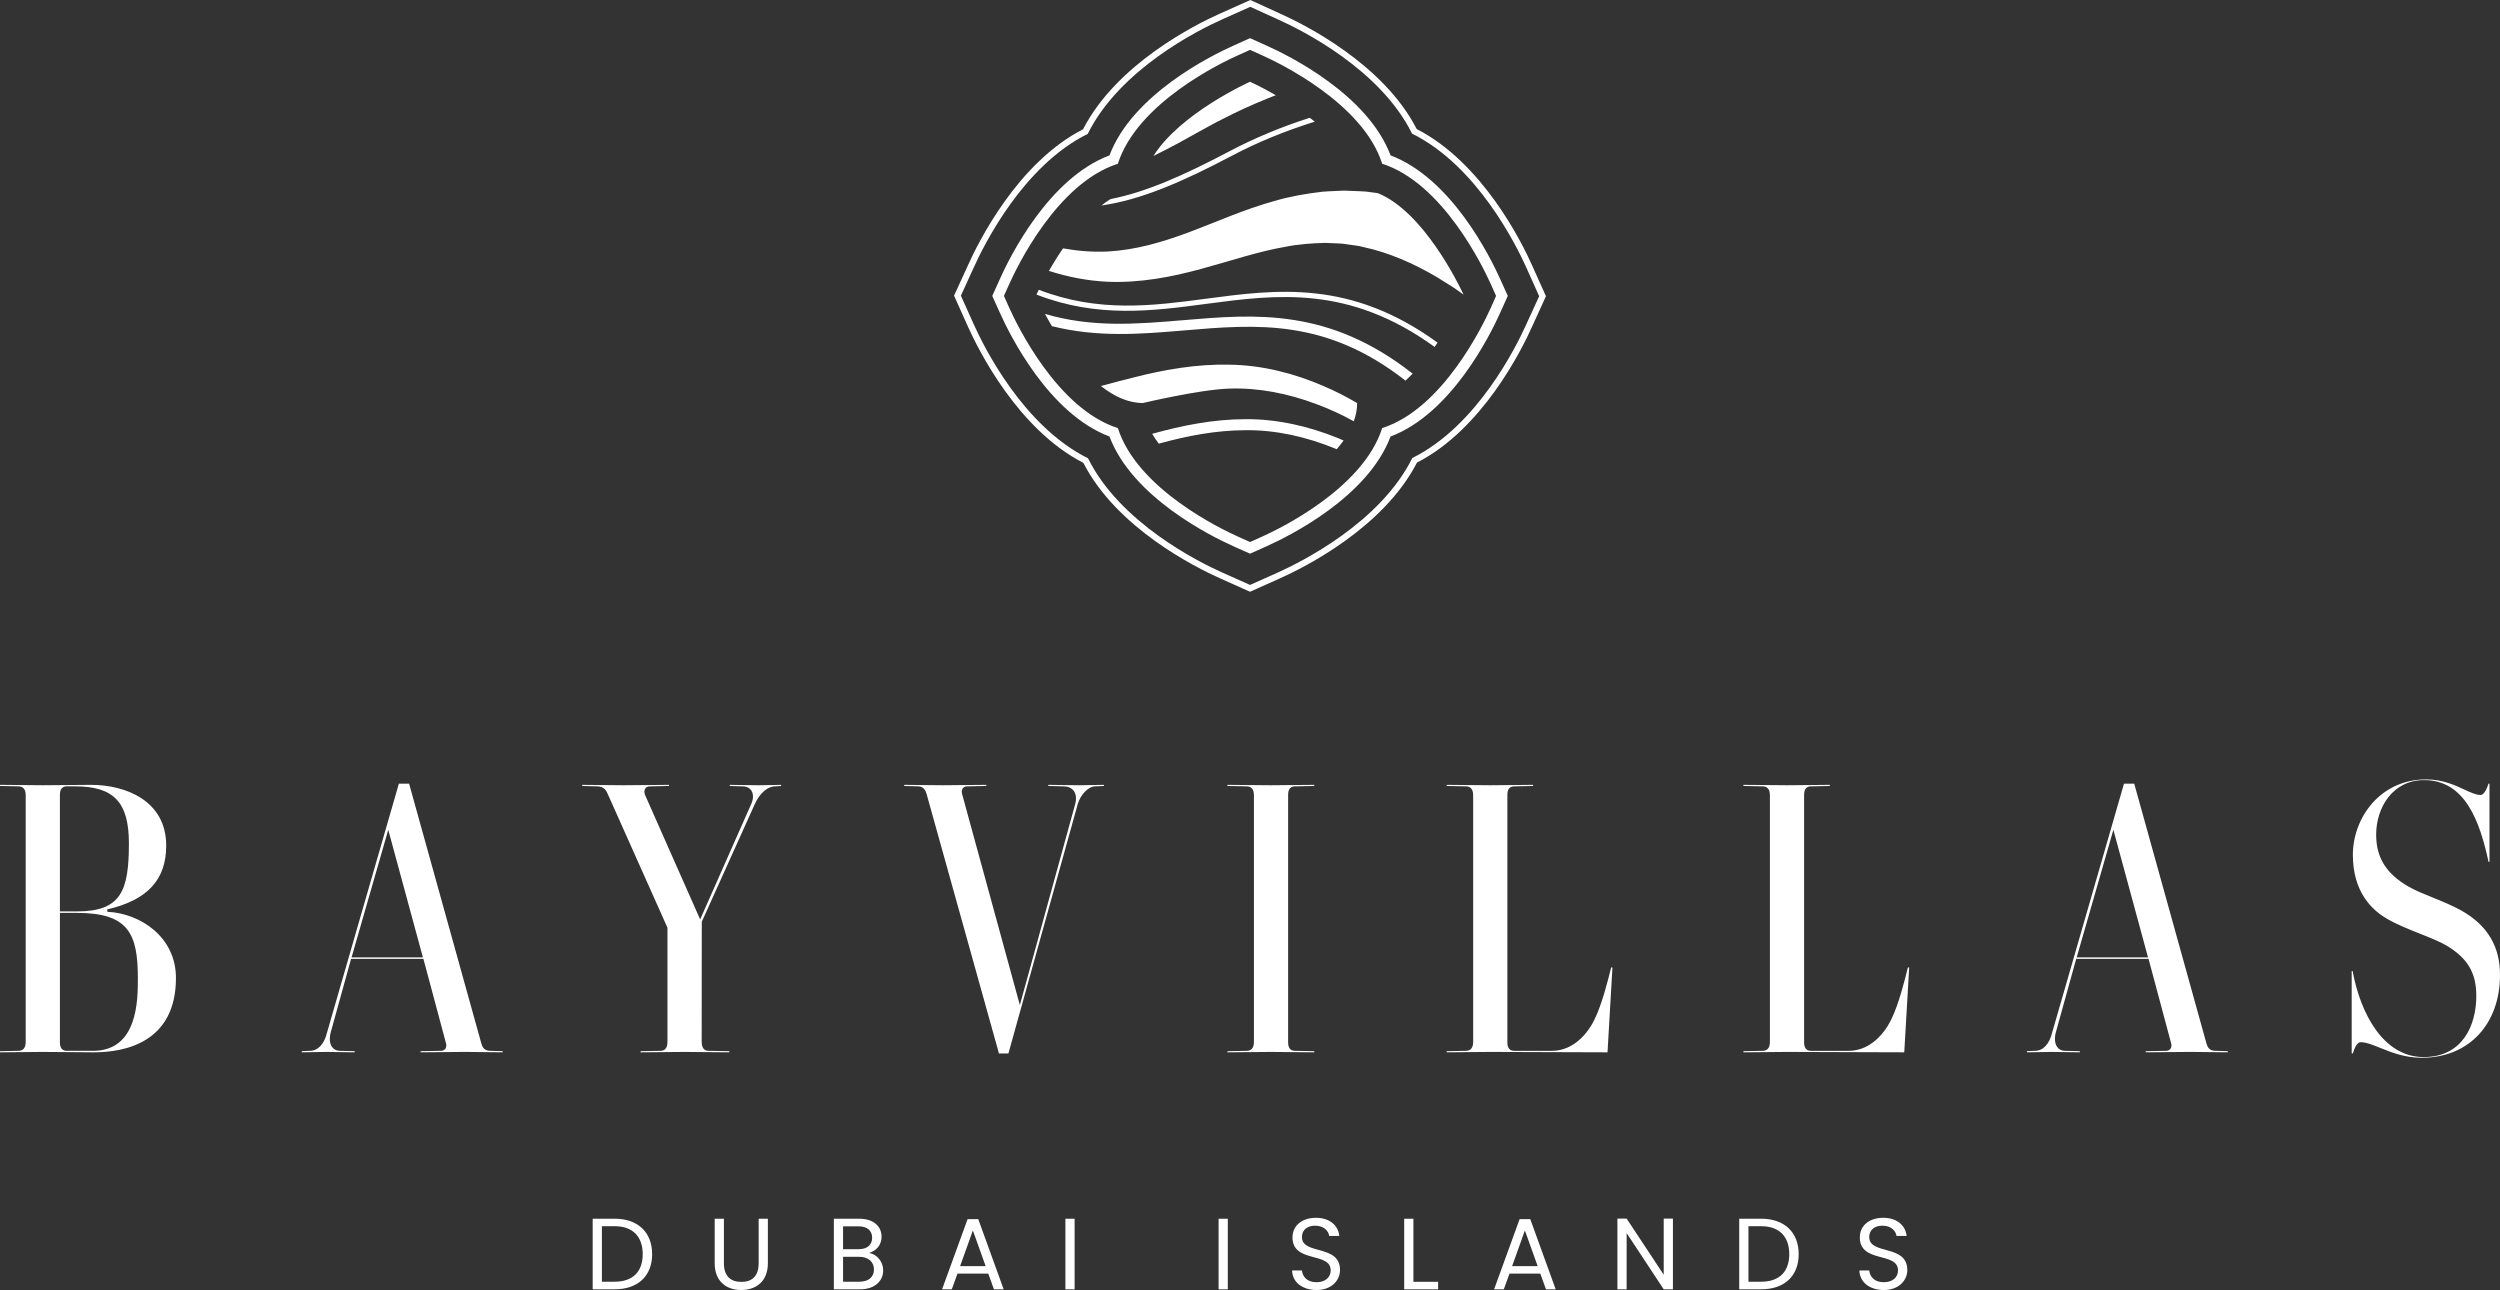 <svg xmlns="http://www.w3.org/2000/svg" id="Livello_1" viewBox="0 0 350.975 181.106"><rect x="0" y="0" width="350.975" height="181.106" fill="#333333" stroke="none"/><defs><style>.cls-1{fill:#fff;stroke-width:0px;}</style></defs><path class="cls-1" d="m350.975,136.86c0-4.02-1.778-6.976-5.434-9.037-1.268-.704-2.667-1.271-4.021-1.819-1.251-.507-2.431-.985-3.363-1.518-3.159-1.822-4.568-4.076-4.568-7.308,0-3.806,2.312-7.659,6.73-7.659,5.766,0,7.818,5.781,9.047,11.481h.132v-10.979h-.142c-.122.398-.535,1.586-1.11,1.586-.63,0-1.34-.329-2.239-.746-1.385-.642-3.108-1.441-5.415-1.441-6.431,0-10.273,5.39-10.273,10.601,0,5.163,2.629,7.735,4.836,8.985,1.367.796,3.015,1.452,4.609,2.086,1.432.57,2.785,1.108,3.758,1.687,2.932,1.781,4.127,3.819,4.127,7.033,0,4.152-1.94,8.588-7.386,8.588-5.723,0-8.9-6.214-9.981-12.081h-.128v11.579h.15l.033-.09c.208-.595.522-1.495,1.07-1.495.781,0,1.682.366,2.726.79,1.532.622,3.44,1.397,5.858,1.397,6.57,0,10.984-4.678,10.984-11.64m-59.428-2.456h10.013l-4.864-17.908-5.149,17.908Zm9.688,13.173l2.841-.051c.353,0,.54-.157.635-.289.155-.214.18-.528.069-.863l-3.147-11.761h-10.154l-2.823,10.184c-.267.902-.207,1.708.167,2.208.254.34.63.521,1.089.521l2.072.05v.158c-.67-.002-1.287-.014-1.904-.027-.671-.014-1.341-.028-2.081-.028-.603,0-1.205.014-1.808.028-.544.012-1.088.025-1.631.027v-.161l1.15-.048c1.121,0,2.021-.968,2.398-2.591l10.077-34.913h1.439l10.135,36.452c.142.52.402,1.053,1.256,1.053l1.745.05v.158c-.876-.001-1.728-.014-2.575-.027-.89-.014-1.773-.028-2.668-.028-1.067,0-2.149.014-3.229.028-1.022.013-2.044.026-3.053.027v-.157Zm-33.206-11.751h-.182l-.028.117c-.378,1.523-1.262,5.09-2.303,7.169-1.347,2.763-3.57,4.414-5.946,4.414h-5.304c-.988,0-.988-.885-.988-1.263v-34.606c0-.378,0-1.263.985-1.263l2.623-.052v-.157c-.935.001-1.926.014-2.918.027-1.053.014-2.106.028-3.091.028-1.04,0-2.093-.014-3.146-.028-.995-.013-1.989-.026-2.972-.027v.157l2.673.052c.693,0,1.044.425,1.044,1.263v34.606c0,.838-.351,1.263-1.04,1.263l-2.677.051v.157c.983-.001,1.977-.014,2.972-.027,1.053-.014,2.106-.028,3.146-.028.985,0,4.647.014,8.31.028,3.488.013,6.976.026,8.151.027l.691-11.908Zm-42.35,11.908c-1.175-.001-4.662-.014-8.15-.027-3.663-.014-7.326-.028-8.31-.028-1.04,0-2.093.014-3.147.028-.994.013-1.989.026-2.972.027v-.157l2.677-.051c.689,0,1.04-.425,1.04-1.263v-34.606c0-.838-.351-1.263-1.043-1.263l-2.674-.052v-.157c.983.001,1.978.014,2.972.027,1.054.014,2.107.028,3.147.028.984,0,2.037-.014,3.091-.028.992-.013,1.983-.026,2.917-.027v.157l-2.622.052c-.986,0-.986.885-.986,1.263v34.606c0,.378,0,1.263.989,1.263h5.304c2.374,0,4.597-1.65,5.946-4.414,1.035-2.071,1.92-5.63,2.297-7.15l.034-.136h.181l-.691,11.908Zm-53.359,0c.983-.001,1.964-.014,2.946-.027,1.039-.014,2.079-.028,3.118-.028.985,0,2.065.014,3.146.028,1.017.013,2.035.026,2.973.027v-.157l-2.674-.051c-.99,0-.99-.885-.99-1.263v-34.606c0-.378,0-1.263.987-1.263l2.677-.052v-.157c-.938.001-1.956.014-2.973.027-1.081.014-2.161.028-3.146.028-1.039,0-2.079-.014-3.118-.028-.982-.013-1.963-.026-2.946-.027v.157l2.675.052c.692,0,1.043.425,1.043,1.263v34.606c0,.838-.351,1.263-1.04,1.263l-2.678.051v.157Zm-32.076.164l-10.136-36.342c-.135-.498-.407-1.162-1.201-1.162l-1.963-.051v-.158c.841.002,1.705.014,2.575.027.944.014,1.896.028,2.833.028,1.032,0,2.066-.014,3.106-.028.996-.013,1.998-.026,3.011-.027v.157l-2.677.052c-.353,0-.541.157-.635.288-.155.215-.179.529-.068.864l8.088,29.56,7.762-28.202c.213-.76.139-1.431-.208-1.889-.309-.406-.803-.621-1.431-.621l-2.127-.051v-.158c.682.002,1.376.014,2.069.027.753.014,1.506.028,2.245.028.603,0,1.219-.014,1.835-.028.556-.012,1.112-.025,1.658-.027v.16l-1.258.049c-.882,0-2.005,1.129-2.397,2.416l-9.753,35.088h-1.328Zm-50.31-.164c.985-.001,1.991-.014,2.999-.027,1.067-.014,2.134-.028,3.173-.028.985,0,2.107.014,3.229.028,1.055.013,2.111.026,3.053.027v-.157l-2.892-.051c-.451,0-.989-.219-.989-1.263l.015-16.853,7.436-16.512c.719-1.568,1.797-2.504,2.877-2.504l.824-.046v-.163c-.528.002-.997.015-1.466.027-.521.014-1.041.028-1.644.028-.739,0-1.438-.014-2.136-.028-.643-.013-1.285-.025-1.96-.027v.159l1.799.05c.557,0,1,.22,1.246.619.318.515.278,1.254-.107,2.024l-7.097,16.039-7.76-17.53c-.112-.334-.087-.649.067-.863.095-.132.283-.289.637-.289l2.677-.052v-.157c-1.013.001-2.061.014-3.11.027-1.108.014-2.216.028-3.282.028-.896,0-1.914-.014-2.939-.028-.977-.013-1.959-.025-2.851-.027v.158l2.128.051c.915,0,1.265.583,1.465,1.084l8.38,18.767v16.018c0,1.044-.538,1.263-.985,1.263l-2.787.051v.157Zm-40.577-13.33h10.013l-4.863-17.908-5.15,17.908Zm9.688,13.173l2.841-.051c.353,0,.541-.158.636-.289.154-.214.179-.529.067-.863l-3.147-11.761h-10.153l-2.822,10.184c-.268.902-.208,1.708.166,2.208.254.34.63.521,1.089.521l2.073.05v.158c-.67-.002-1.288-.014-1.906-.027-.67-.014-1.341-.028-2.079-.028-.603,0-1.206.014-1.809.028-.544.012-1.088.025-1.631.027v-.161l1.15-.048c1.121,0,2.021-.968,2.399-2.591l10.077-34.913h1.438l10.136,36.452c.142.52.402,1.053,1.256,1.053l1.744.05v.158c-.875-.001-1.728-.014-2.575-.027-.889-.014-1.772-.028-2.668-.028-1.067,0-2.147.014-3.228.028-1.022.013-2.044.026-3.054.027v-.157ZM10.547,110.394c5.432,0,7.549,2.239,7.549,7.987,0,6.619-1.051,9.572-7.276,9.572h-2.41v-16.296c0-.378,0-1.263.989-1.263h1.148Zm-2.137,17.767h2.41c7.256,0,8.534,2.964,8.534,9.191,0,3.044,0,10.174-6.293,10.174h-3.662c-.989,0-.989-.885-.989-1.263v-18.102Zm4.777,19.574c4.3,0,11.514-1.356,11.514-10.438,0-5.736-4.958-9.067-9.624-9.29l-.03-.333c5.654-1.309,8.287-4.157,8.287-8.965,0-6.292-5.681-8.524-10.546-8.524-1.223,0-2.376.014-3.508.028-1.094.014-2.169.027-3.271.027-1.04,0-2.066-.014-3.091-.028-.969-.013-1.938-.026-2.918-.027v.157l2.564.052c.693,0,1.044.425,1.044,1.263v34.606c0,.838-.351,1.263-1.04,1.263l-2.568.051v.157c.98-.001,1.949-.014,2.918-.027,1.025-.014,2.05-.028,3.091-.028.001,0,7.178.056,7.178.056M214.309,45.461c-1.472,3.292-6.975,14.359-16.031,18.834-4.51,9.091-15.586,14.594-18.868,16.074l-3.918,1.75-3.919-1.75c-3.291-1.472-14.358-6.983-18.825-16.03-9.099-4.519-14.602-15.586-16.074-18.878l-1.776-3.953,1.776-3.883c1.472-3.283,6.975-14.359,16.03-18.825,4.511-9.099,15.578-14.603,18.869-16.074l3.953-1.768,3.884,1.768c3.282,1.471,14.358,6.975,18.825,16.03,9.108,4.51,14.602,15.586,16.074,18.869l1.776,3.962-1.776,3.874Zm.792-8.185c-1.48-3.326-7.01-14.445-16.213-19.164-4.685-9.16-15.804-14.689-19.121-16.178l-4.232-1.934-4.319,1.934c-3.326,1.489-14.445,7.018-19.164,16.213-9.161,4.684-14.69,15.803-16.17,19.121l-1.942,4.232,1.933,4.318c1.489,3.318,7.018,14.446,16.222,19.165,4.676,9.16,15.795,14.689,19.121,16.178l4.276,1.916,4.275-1.916c3.317-1.489,14.445-7.027,19.164-16.221,9.16-4.676,14.69-15.796,16.17-19.113l1.933-4.24-1.933-4.311Zm-37.938,38.069c2.351-1.054,14.158-6.705,16.883-15.247,8.525-2.716,14.185-14.523,15.247-16.883l.74-1.672-.74-1.663c-1.062-2.36-6.722-14.167-15.247-16.892-2.716-8.533-14.532-14.184-16.892-15.238l-1.662-.749-1.664.749c-2.36,1.054-14.167,6.696-16.892,15.238-8.55,2.734-14.193,14.532-15.246,16.892l-.749,1.663.749,1.672c1.062,2.36,6.722,14.167,15.246,16.883,2.717,8.551,14.532,14.193,16.892,15.247l1.664.749,1.671-.749Zm34.516-33.802l-1.028,2.281c-1.471,3.292-6.922,14.245-15.429,17.459-3.204,8.498-14.158,13.957-17.449,15.429l-2.281,1.018-2.282-1.018c-3.291-1.472-14.245-6.922-17.449-15.429-8.507-3.214-13.958-14.167-15.43-17.459l-1.027-2.281,1.027-2.281c1.463-3.292,6.914-14.237,15.43-17.45,3.204-8.498,14.158-13.958,17.449-15.429l2.282-1.027,2.281,1.027c3.291,1.471,14.245,6.922,17.449,15.429,8.507,3.213,13.958,14.158,15.429,17.45l1.028,2.281Zm-23.05,20.3c-.303.411-.626.822-.968,1.223-.127-.059-.244-.108-.372-.156-3.953-1.595-8.179-2.564-12.444-2.515-4.1.01-8.16.783-12.162,1.888-.342-.45-.655-.91-.929-1.379,4.217-1.174,8.619-2.055,13.091-2.055,4.471-.039,8.912.998,13.012,2.661.264.108.518.216.772.333m-2.807-7.641c-4.129-1.79-8.649-2.955-13.247-3.004-4.589-.107-9.128.695-13.414,1.791-1.556.381-3.091.792-4.608,1.203,1.81,1.429,3.806,2.387,5.9,2.387,0,0,8.042-1.907,12.112-2.025,4.148-.146,8.287.695,12.229,2.172,1.801.666,3.562,1.477,5.264,2.417.303-.832.47-1.683.47-2.554-1.507-.89-3.072-1.692-4.706-2.387m12.503-1.741c-.323.332-.665.665-1.007.978-11.154-8.737-20.908-7.915-31.054-7.054-6.017.509-12.132,1.027-18.589-.597-.362-.626-.694-1.203-.968-1.722,6.633,1.967,12.953,1.428,19.44.881,10.087-.852,20.418-1.732,32.178,7.514m-29.047-10.518c-7.426.988-15.018,1.986-23.442-1.262-.147.293-.255.528-.323.675,8.571,3.326,16.29,2.309,23.853,1.301,9.881-1.311,20.007-2.651,32.041,6.047.137-.206.284-.402.411-.607-12.22-8.854-22.512-7.485-32.54-6.154m6.212-30.466s1.536.685,3.62,1.888c-.421.166-.841.332-1.252.499-2.114.851-4.188,1.8-6.213,2.847-1.027.499-1.996,1.066-3.023,1.614l-3.072,1.703c-1.194.636-2.397,1.271-3.62,1.868,3.796-6.046,13.56-10.419,13.56-10.419m8.395,5.058c-3.953,1.262-7.749,2.837-11.271,4.696-6.506,3.434-11.76,5.753-16.721,6.721-.43.274-.851.568-1.271.9,5.508-.792,11.202-3.228,18.324-6.985,3.591-1.898,7.514-3.503,11.633-4.784-.234-.196-.46-.372-.694-.548m21.592,24.841c-.44-.323-.881-.646-1.33-.949l-2.427-1.527c-3.287-1.927-6.711-3.434-10.273-4.207l-.665-.156c-.225-.039-.45-.059-.675-.098l-1.35-.186c-.45-.088-.91-.059-1.36-.098-.46-.01-.91-.049-1.37-.058-1.849.058-3.708.166-5.606.557-3.796.656-7.709,1.986-11.838,3.111-4.119,1.125-8.571,1.977-13.051,1.791-2.848-.127-5.626-.675-8.278-1.526.558-.969,1.224-2.055,1.987-3.161,2.093.372,4.197.539,6.281.441,3.874-.215,7.621-1.292,11.407-2.71,3.797-1.419,7.651-3.18,11.985-4.383,2.143-.636,4.422-1.028,6.732-1.302.577-.049,1.164-.068,1.741-.097.587-.01,1.174-.089,1.761-.04l1.761.069c.294.019.587.019.881.049l.87.117c.255.03.509.059.764.098,6.418,2.583,11.378,12.826,12.053,14.265m62.291,136.928c0-3.669-5.347-2.076-5.347-4.636,0-1.066.839-1.621,1.906-1.592,1.208.014,1.834.768,1.919,1.436h1.423c-.157-1.507-1.394-2.546-3.286-2.546-1.962,0-3.284,1.11-3.284,2.745,0,3.683,5.361,1.977,5.361,4.65,0,.938-.74,1.65-1.991,1.65-1.379,0-1.962-.825-2.048-1.65h-1.379c.028,1.635,1.436,2.745,3.427,2.745,2.147,0,3.299-1.395,3.299-2.802m-20.512,1.636c2.588,0,3.938-1.451,3.938-3.869,0-2.417-1.35-3.924-3.938-3.924h-1.793v7.793h1.793Zm5.261-3.869c0,3.072-2.005,4.935-5.261,4.935h-3.087v-9.911h3.087c3.256,0,5.261,1.905,5.261,4.976m-18.948-4.991v7.878l-5.205-7.878h-1.294v9.926h1.294v-7.893l5.205,7.893h1.293v-9.926h-1.293Zm-19.49,1.664l-1.791,5.006h3.584l-1.793-5.006Zm2.162,6.057h-4.323l-.796,2.205h-1.365l3.583-9.855h1.493l3.569,9.855h-1.364l-.797-2.205Zm-19.106-7.706v9.911h4.763v-1.053h-3.47v-8.858h-1.293Zm-12.309,10.011c-1.991,0-3.398-1.11-3.427-2.745h1.38c.085.825.668,1.65,2.047,1.65,1.252,0,1.991-.712,1.991-1.65,0-2.673-5.361-.967-5.361-4.65,0-1.635,1.323-2.745,3.285-2.745,1.891,0,3.129,1.039,3.285,2.546h-1.422c-.085-.668-.712-1.422-1.92-1.436-1.067-.029-1.905.526-1.905,1.592,0,2.56,5.347.967,5.347,4.636,0,1.407-1.153,2.802-3.3,2.802m-13.747-.1h1.294v-9.911h-1.294v9.911Zm-21.505-9.911h1.293v9.911h-1.293v-9.911Zm-11.199,6.655h-3.584l1.792-5.006,1.792,5.006Zm1.166,3.256h1.365l-3.57-9.855h-1.493l-3.583,9.855h1.365l.796-2.205h4.323l.797,2.205Zm-18.935-4.565h-2.247v3.499h2.289c1.28,0,2.049-.641,2.049-1.722,0-1.095-.825-1.777-2.091-1.777m-.1-4.28h-2.147v3.213h2.176c1.208,0,1.905-.596,1.905-1.606,0-.982-.668-1.607-1.934-1.607m.256,8.845h-3.697v-9.911h3.555c2.091,0,3.143,1.137,3.143,2.516,0,1.252-.782,1.977-1.735,2.29,1.081.185,1.962,1.222,1.962,2.446,0,1.493-1.18,2.659-3.228,2.659m-20.427-3.654c0,2.573,1.678,3.754,3.725,3.754,2.049,0,3.741-1.181,3.741-3.754v-6.257h-1.294v6.27c0,1.821-.967,2.602-2.432,2.602-1.464,0-2.446-.781-2.446-2.602v-6.27h-1.294v6.257Zm-14.043,2.588c2.588,0,3.939-1.451,3.939-3.869,0-2.417-1.351-3.924-3.939-3.924h-1.791v7.793h1.791Zm5.262-3.869c0,3.072-2.005,4.935-5.262,4.935h-3.086v-9.911h3.086c3.257,0,5.262,1.905,5.262,4.976"></path></svg>